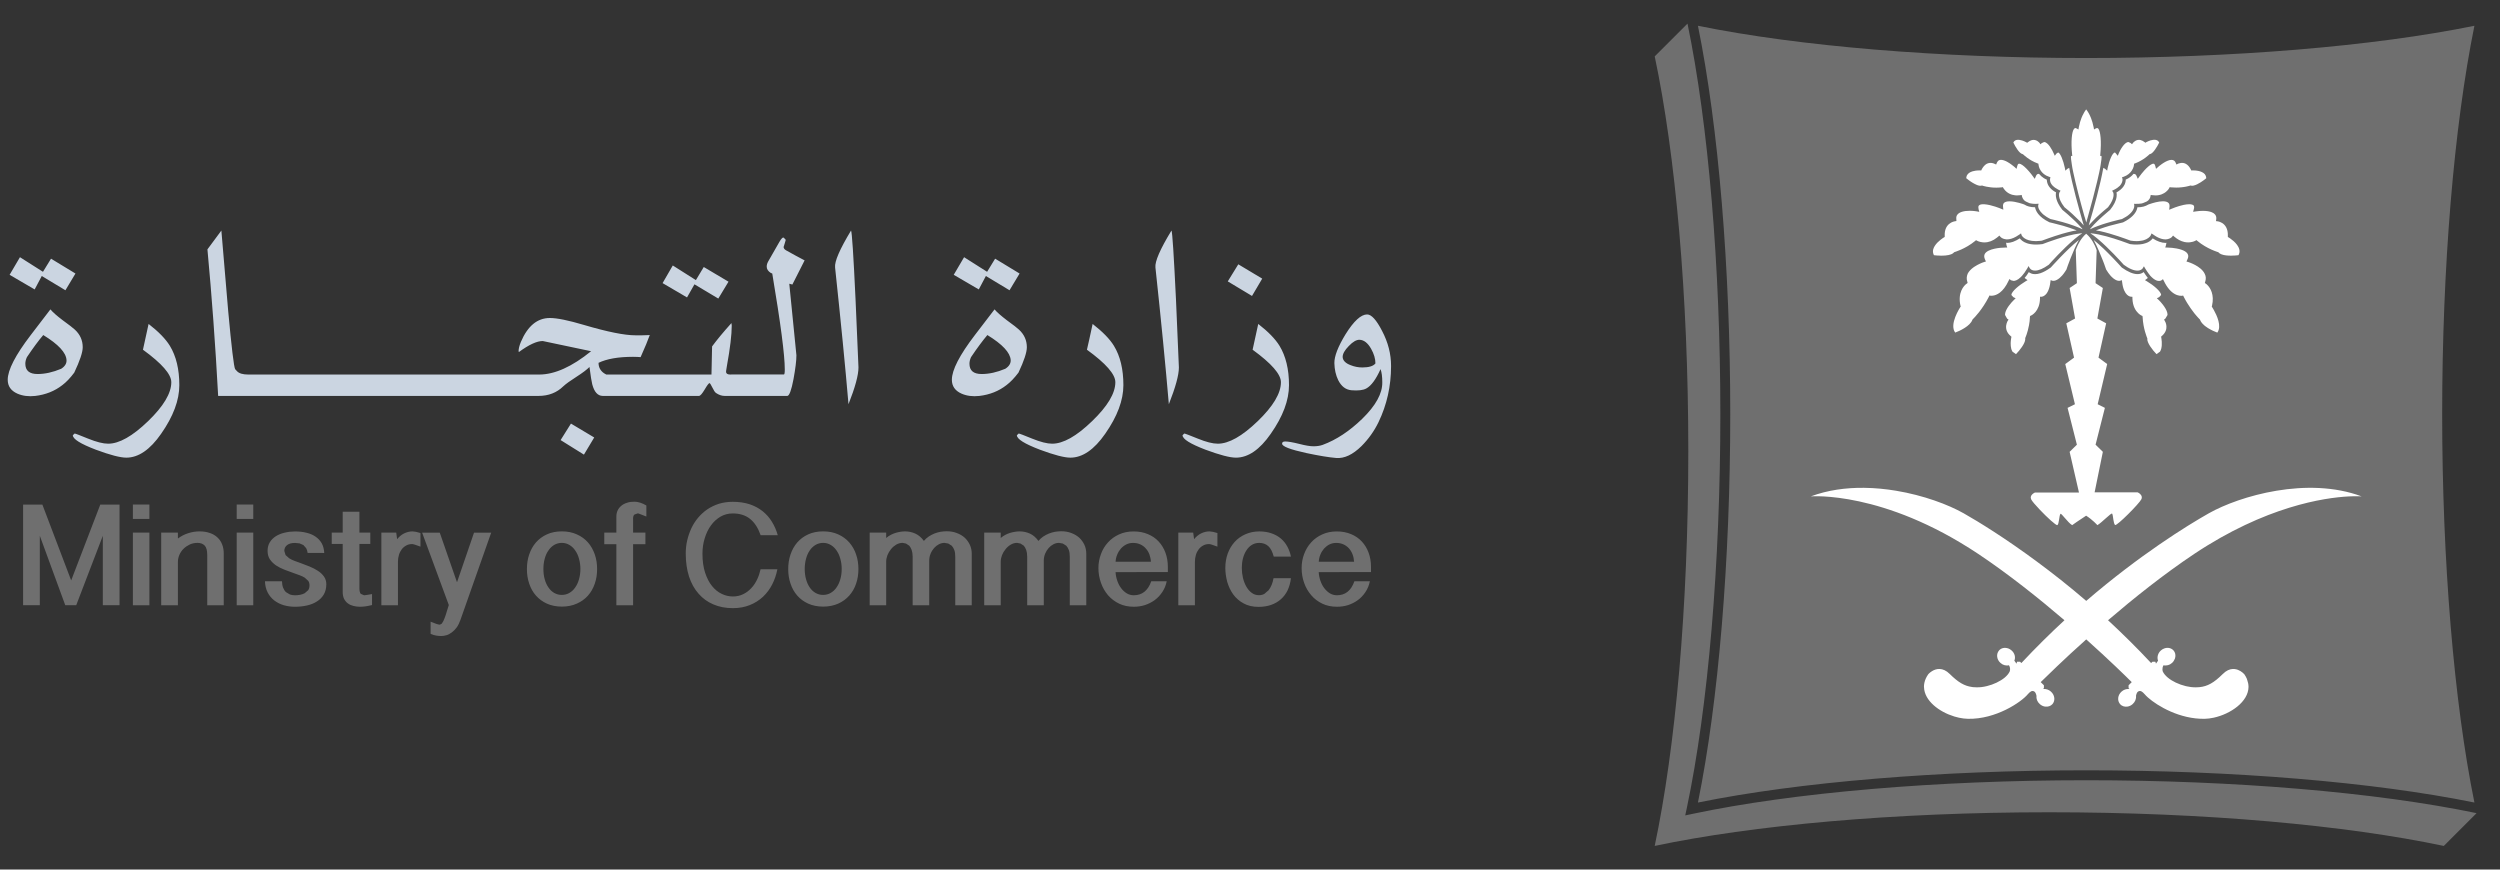 <svg width="115" height="40" viewBox="0 0 115 40" fill="none" xmlns="http://www.w3.org/2000/svg">
<rect x="0" y="0" width="115" height="40" fill="#333333" stroke="none"/>
<g clip-path="url(#clip0_11_3813)">
<path d="M77.625 1.086L76.117 2.594C77.066 7.086 77.662 13.558 77.662 20.755C77.662 27.946 77.066 34.417 76.117 38.909L76.113 38.913C80.602 37.965 87.073 37.364 94.264 37.364C101.458 37.364 107.926 37.965 112.415 38.913L113.922 37.405C109.302 36.443 102.771 35.891 95.965 35.891C89.089 35.891 82.49 36.457 77.862 37.437H77.862L77.52 37.509L77.521 37.508L77.594 37.167C78.573 32.533 79.136 25.93 79.136 19.051C79.136 12.244 78.584 5.709 77.625 1.086ZM78.105 1.185C79.05 5.829 79.592 12.309 79.592 19.05C79.592 25.798 79.05 32.277 78.105 36.917C82.745 35.972 89.227 35.434 95.962 35.434C102.706 35.434 109.186 35.972 113.823 36.917C112.882 32.284 112.34 25.802 112.34 19.05C112.34 12.305 112.882 5.822 113.823 1.185C109.186 2.131 102.706 2.669 95.962 2.669C89.227 2.669 82.745 2.131 78.105 1.185Z" fill="#6F6F6F"/>
<path d="M39.148 10.604C38.628 11.466 38.382 12.031 38.414 12.304C38.676 14.764 38.883 16.858 39.031 18.594C39.339 17.814 39.49 17.252 39.49 16.904L39.355 13.774C39.259 11.728 39.19 10.669 39.148 10.604ZM53.888 10.604C53.364 11.466 53.119 12.031 53.15 12.304C53.415 14.764 53.619 16.858 53.767 18.594C54.075 17.814 54.229 17.252 54.229 16.904L54.095 13.774C53.995 11.728 53.929 10.669 53.888 10.604ZM10.183 10.605C9.894 10.998 9.68 11.284 9.542 11.471C9.742 13.607 9.907 15.852 10.035 18.212H11.926H20.921H22.589H24.773C25.231 18.212 25.611 18.064 25.911 17.771C26.032 17.657 26.236 17.512 26.518 17.332C26.801 17.15 27.002 16.998 27.116 16.881C27.171 17.298 27.212 17.563 27.243 17.677C27.336 18.033 27.499 18.212 27.727 18.212H30.386H32.152C32.211 18.212 32.297 18.115 32.414 17.919C32.532 17.719 32.604 17.622 32.641 17.622C32.663 17.632 32.708 17.702 32.77 17.829C32.832 17.96 32.887 18.043 32.936 18.077C33.07 18.167 33.201 18.212 33.332 18.212H33.633V18.213H36.214C36.307 18.213 36.404 17.954 36.501 17.44C36.59 16.957 36.635 16.591 36.635 16.343L36.307 13.051L36.449 13.089L37.012 11.978C36.736 11.833 36.452 11.681 36.159 11.515C36.084 11.471 36.046 11.42 36.046 11.361L36.097 11.198L36.145 11.033L36.059 10.939C36.015 10.898 35.942 10.967 35.845 11.139L35.335 12.03C35.289 12.113 35.269 12.188 35.269 12.268C35.269 12.378 35.331 12.475 35.455 12.554L35.524 12.582C35.907 14.862 36.1 16.333 36.1 16.991C36.1 17.15 36.087 17.226 36.059 17.226H33.633V17.229H33.594C33.473 17.229 33.408 17.191 33.398 17.115C33.394 17.104 33.408 17.008 33.439 16.825C33.587 16.011 33.66 15.393 33.66 14.976L33.646 14.862C33.27 15.28 32.973 15.639 32.756 15.935L32.728 17.229H30.161V17.229H27.888L27.782 17.167C27.616 17.05 27.533 16.891 27.533 16.69C27.909 16.508 28.437 16.414 29.12 16.414C29.268 16.414 29.382 16.422 29.468 16.428C29.668 15.978 29.81 15.641 29.889 15.413C29.845 15.415 29.738 15.418 29.548 15.424H29.22C28.73 15.424 27.943 15.266 26.864 14.948C26.146 14.735 25.625 14.628 25.294 14.628C24.718 14.628 24.273 14.994 23.962 15.725C23.89 15.9 23.855 16.042 23.855 16.156L23.869 16.194C24.329 15.856 24.694 15.687 24.966 15.687L25.501 15.8C26.249 15.955 26.812 16.073 27.191 16.156C26.311 16.869 25.515 17.229 24.801 17.229H22.589H20.921H11.926H11.422C11.17 17.229 10.995 17.177 10.901 17.073L10.815 16.98C10.757 16.86 10.649 15.969 10.497 14.31L10.183 10.605ZM29.889 15.413C29.917 15.411 29.924 15.411 29.889 15.411C29.889 15.411 29.889 15.412 29.889 15.413ZM0.918 11.831L0.442 12.641L1.594 13.314L1.922 12.696L3.009 13.352L3.471 12.582L2.347 11.899L1.977 12.503L0.918 11.831ZM44.348 11.831L43.872 12.641L45.024 13.314L45.351 12.696L46.438 13.352L46.901 12.582L45.776 11.899L45.407 12.503L44.348 11.831ZM56.962 12.158L56.478 12.944L57.592 13.614L58.062 12.817L56.962 12.158ZM30.948 12.212L30.479 13.023L31.603 13.682L31.945 13.079L33.042 13.734L33.511 12.958L32.373 12.282L32.011 12.885L30.948 12.212ZM2.319 14.231L1.415 15.412C0.708 16.336 0.355 17.023 0.355 17.468C0.355 17.765 0.505 17.975 0.797 18.106C1.038 18.213 1.315 18.247 1.622 18.213C2.104 18.155 2.518 17.988 2.867 17.716C3.046 17.581 3.229 17.392 3.416 17.14C3.674 16.595 3.805 16.205 3.805 15.974C3.805 15.656 3.685 15.387 3.443 15.163C3.367 15.091 3.181 14.946 2.881 14.728C2.612 14.525 2.425 14.359 2.319 14.231ZM45.749 14.231L44.845 15.412C44.138 16.336 43.786 17.023 43.786 17.468C43.786 17.765 43.935 17.975 44.228 18.106C44.469 18.213 44.744 18.247 45.052 18.213C45.535 18.155 45.949 17.988 46.297 17.716C46.477 17.581 46.659 17.392 46.85 17.14C47.108 16.595 47.235 16.205 47.235 15.974C47.235 15.656 47.115 15.387 46.873 15.163C46.797 15.091 46.612 14.946 46.311 14.728C46.046 14.525 45.855 14.359 45.749 14.231ZM62.888 14.464C62.606 14.464 62.275 14.768 61.898 15.371C61.549 15.941 61.377 16.386 61.381 16.703C61.388 17 61.447 17.259 61.557 17.486C61.702 17.773 61.902 17.928 62.168 17.952C62.474 17.976 62.702 17.952 62.851 17.869C63.078 17.745 63.296 17.448 63.505 16.979C63.561 17.134 63.585 17.335 63.585 17.583C63.596 18.094 63.285 18.66 62.657 19.27C62.075 19.832 61.47 20.233 60.846 20.463C60.722 20.509 60.577 20.529 60.419 20.529C60.27 20.529 60.053 20.495 59.763 20.419C59.47 20.346 59.255 20.308 59.118 20.308C59.025 20.308 58.976 20.343 58.976 20.408C58.976 20.536 59.349 20.678 60.09 20.84C60.674 20.964 61.133 21.039 61.463 21.067C61.84 21.098 62.226 20.916 62.63 20.519C62.95 20.198 63.213 19.832 63.413 19.418C63.796 18.621 63.989 17.762 63.989 16.838C63.989 16.282 63.851 15.744 63.576 15.223C63.316 14.716 63.085 14.464 62.888 14.464ZM6.835 14.901C6.711 15.477 6.625 15.874 6.576 16.087C7.445 16.719 7.88 17.216 7.88 17.581C7.88 18.088 7.524 18.686 6.81 19.375C6.093 20.066 5.482 20.41 4.975 20.41C4.74 20.41 4.434 20.331 4.05 20.176C3.671 20.021 3.464 19.942 3.433 19.942L3.35 20.021C3.35 20.197 3.705 20.417 4.409 20.686C5.068 20.931 5.534 21.052 5.81 21.052C6.369 21.052 6.903 20.686 7.411 19.955C7.969 19.158 8.249 18.413 8.249 17.716C8.249 16.988 8.104 16.385 7.814 15.908C7.621 15.594 7.297 15.259 6.835 14.901ZM50.261 14.901C50.137 15.477 50.051 15.874 49.999 16.087C50.871 16.719 51.306 17.216 51.306 17.581C51.306 18.088 50.951 18.686 50.234 19.375C49.519 20.066 48.908 20.41 48.398 20.41C48.167 20.41 47.86 20.331 47.477 20.176C47.098 20.021 46.891 19.942 46.86 19.942L46.776 20.021C46.776 20.197 47.133 20.417 47.836 20.686C48.495 20.931 48.96 21.052 49.236 21.052C49.795 21.052 50.33 20.686 50.838 19.955C51.396 19.158 51.676 18.413 51.676 17.716C51.676 16.988 51.532 16.385 51.241 15.908C51.049 15.594 50.72 15.259 50.261 14.901ZM57.879 14.901C57.754 15.477 57.668 15.874 57.62 16.087C58.489 16.719 58.923 17.216 58.923 17.581C58.923 18.088 58.569 18.686 57.854 19.375C57.137 20.066 56.526 20.41 56.019 20.41C55.784 20.41 55.477 20.331 55.098 20.176C54.715 20.021 54.507 19.942 54.477 19.942L54.397 20.021C54.397 20.197 54.75 20.417 55.453 20.686C56.113 20.931 56.577 21.052 56.853 21.052C57.413 21.052 57.947 20.686 58.455 19.955C59.014 19.158 59.294 18.413 59.294 17.716C59.294 16.988 59.148 16.385 58.858 15.908C58.665 15.594 58.34 15.259 57.879 14.901ZM1.99 15.412C2.687 15.839 3.041 16.222 3.06 16.564C3.069 16.719 2.987 16.854 2.814 16.964C2.428 17.126 2.066 17.205 1.728 17.205C1.352 17.205 1.165 17.047 1.165 16.729C1.165 16.636 1.189 16.536 1.238 16.429C1.521 16.008 1.769 15.67 1.99 15.412ZM45.419 15.412C46.116 15.839 46.471 16.222 46.492 16.564C46.499 16.719 46.416 16.854 46.243 16.964C45.857 17.126 45.498 17.205 45.156 17.205C44.781 17.205 44.595 17.047 44.595 16.729C44.595 16.636 44.619 16.536 44.667 16.429C44.949 16.008 45.202 15.67 45.419 15.412ZM62.545 15.63C62.742 15.64 62.918 15.775 63.069 16.041C63.205 16.283 63.27 16.506 63.27 16.717C63.173 16.841 62.97 16.903 62.666 16.903C62.483 16.903 62.304 16.869 62.124 16.796C61.894 16.71 61.773 16.585 61.762 16.427C61.758 16.285 61.851 16.113 62.045 15.916C62.235 15.716 62.403 15.623 62.545 15.63ZM26.264 19.485L25.788 20.244L26.861 20.913L27.334 20.124L26.264 19.485Z" fill="#CBD5E1"/>
<path d="M29.185 23.078C29.057 23.078 28.94 23.091 28.836 23.13C28.733 23.161 28.646 23.209 28.574 23.271C28.501 23.333 28.447 23.402 28.408 23.488C28.37 23.571 28.353 23.661 28.353 23.758V24.499H27.797V25.034H28.353V27.842H29.122V25.034H29.689V24.499H29.122V23.85C29.122 23.764 29.142 23.702 29.188 23.667L29.346 23.613L29.461 23.654C29.532 23.681 29.623 23.719 29.733 23.761V23.254C29.64 23.195 29.547 23.154 29.446 23.122C29.349 23.091 29.26 23.078 29.185 23.078ZM33.707 23.083C33.48 23.083 33.268 23.115 33.072 23.173C32.875 23.236 32.699 23.322 32.538 23.429C32.379 23.539 32.237 23.667 32.113 23.815C31.989 23.963 31.885 24.125 31.802 24.302C31.72 24.481 31.655 24.667 31.61 24.864C31.565 25.06 31.544 25.261 31.544 25.46C31.544 25.854 31.596 26.209 31.695 26.52C31.796 26.831 31.944 27.096 32.134 27.309C32.32 27.524 32.547 27.689 32.816 27.803C33.083 27.917 33.38 27.975 33.71 27.975C33.997 27.975 34.259 27.927 34.49 27.834C34.722 27.741 34.925 27.613 35.097 27.452C35.27 27.289 35.411 27.099 35.522 26.882C35.632 26.668 35.711 26.434 35.759 26.185H34.987C34.952 26.344 34.901 26.499 34.831 26.648C34.759 26.799 34.673 26.934 34.562 27.051C34.455 27.168 34.331 27.262 34.19 27.331C34.045 27.403 33.886 27.438 33.71 27.438C33.538 27.438 33.368 27.399 33.204 27.32C33.034 27.241 32.885 27.12 32.754 26.958C32.62 26.796 32.516 26.588 32.434 26.34C32.354 26.095 32.313 25.802 32.313 25.467C32.313 25.219 32.348 24.981 32.417 24.76C32.486 24.536 32.579 24.339 32.703 24.17C32.824 24.001 32.972 23.867 33.141 23.767C33.314 23.667 33.501 23.618 33.707 23.618C34.028 23.618 34.29 23.701 34.496 23.864C34.707 24.029 34.869 24.281 34.99 24.619H35.777C35.715 24.395 35.625 24.192 35.511 24.005C35.397 23.819 35.256 23.656 35.084 23.518C34.914 23.381 34.715 23.274 34.487 23.197C34.256 23.122 33.997 23.083 33.707 23.083ZM6.112 23.209V23.871H6.872V23.209H6.112ZM10.888 23.209V23.871H11.65V23.209H10.888ZM1.062 23.211V27.84H1.832V24.646L3.002 27.84H3.506L4.73 24.646V27.84H5.499V23.211H4.613L3.274 26.7L1.949 23.211H1.062ZM15.764 23.54V24.499H15.26V25.02H15.764V27.228C15.764 27.356 15.785 27.459 15.826 27.545C15.871 27.631 15.93 27.704 16.002 27.756C16.074 27.811 16.161 27.849 16.257 27.873C16.354 27.897 16.454 27.911 16.561 27.911C16.64 27.911 16.73 27.904 16.826 27.891C16.923 27.873 17.02 27.856 17.113 27.832V27.328C17.003 27.349 16.92 27.362 16.864 27.369L16.747 27.383L16.592 27.315C16.555 27.27 16.533 27.186 16.533 27.062V25.02H17.034V24.499H16.533V23.54H15.764ZM43.541 24.438C43.451 24.438 43.359 24.448 43.266 24.462C43.172 24.478 43.079 24.506 42.986 24.541C42.896 24.579 42.81 24.623 42.723 24.679C42.64 24.734 42.565 24.803 42.499 24.882C42.382 24.72 42.247 24.609 42.103 24.544C41.954 24.478 41.799 24.444 41.637 24.444C41.495 24.444 41.35 24.468 41.195 24.513C41.04 24.561 40.895 24.637 40.764 24.747V24.499H40.005V27.842H40.764V25.834C40.764 25.741 40.784 25.645 40.822 25.541C40.861 25.441 40.915 25.348 40.984 25.265C41.05 25.179 41.134 25.109 41.223 25.054C41.316 25 41.416 24.972 41.519 24.972L41.675 25.003L41.827 25.103C41.872 25.155 41.905 25.217 41.937 25.3C41.964 25.379 41.982 25.482 41.982 25.606V27.842H42.744V25.797C42.744 25.679 42.765 25.572 42.806 25.473C42.847 25.372 42.904 25.283 42.968 25.21C43.034 25.135 43.11 25.076 43.193 25.034C43.276 24.993 43.362 24.972 43.445 24.972L43.621 25.003L43.78 25.103C43.828 25.155 43.866 25.217 43.897 25.3C43.928 25.379 43.942 25.482 43.942 25.606V27.842H44.7V25.473C44.7 25.324 44.672 25.189 44.613 25.062C44.555 24.938 44.476 24.827 44.377 24.734C44.272 24.64 44.148 24.569 44.007 24.517C43.866 24.462 43.71 24.438 43.541 24.438ZM48.81 24.438C48.72 24.438 48.627 24.448 48.534 24.462C48.441 24.478 48.348 24.506 48.255 24.541C48.165 24.579 48.076 24.623 47.992 24.679C47.91 24.734 47.834 24.803 47.768 24.882C47.651 24.72 47.516 24.609 47.372 24.544C47.223 24.478 47.068 24.444 46.906 24.444C46.764 24.444 46.62 24.468 46.464 24.513C46.309 24.561 46.164 24.637 46.033 24.747V24.499H45.274V27.842H46.033V25.834C46.033 25.741 46.053 25.645 46.091 25.541C46.13 25.441 46.184 25.348 46.254 25.265C46.319 25.179 46.402 25.109 46.492 25.054C46.585 25 46.682 24.972 46.788 24.972L46.944 25.003L47.096 25.103C47.138 25.155 47.174 25.217 47.206 25.3C47.233 25.379 47.251 25.482 47.251 25.606V27.842H48.014V25.797C48.014 25.679 48.034 25.572 48.075 25.473C48.116 25.372 48.172 25.283 48.237 25.21C48.303 25.135 48.379 25.076 48.461 25.034C48.544 24.993 48.627 24.972 48.713 24.972L48.89 25.003L49.048 25.103C49.096 25.155 49.134 25.217 49.166 25.3C49.196 25.379 49.21 25.482 49.21 25.606V27.842H49.969V25.473C49.969 25.324 49.941 25.189 49.883 25.062C49.824 24.938 49.745 24.827 49.645 24.734C49.541 24.64 49.417 24.569 49.276 24.517C49.135 24.462 48.979 24.438 48.81 24.438ZM25.846 24.443C25.587 24.443 25.355 24.489 25.155 24.582C24.959 24.672 24.79 24.796 24.655 24.951C24.517 25.109 24.414 25.296 24.344 25.503C24.272 25.713 24.238 25.938 24.238 26.176C24.238 26.414 24.272 26.641 24.344 26.849C24.414 27.059 24.517 27.242 24.655 27.398C24.79 27.553 24.959 27.676 25.155 27.766C25.355 27.856 25.587 27.904 25.846 27.904C26.104 27.904 26.335 27.856 26.535 27.766C26.74 27.676 26.908 27.553 27.046 27.398C27.184 27.242 27.288 27.059 27.36 26.849C27.433 26.641 27.467 26.414 27.467 26.176C27.467 25.938 27.433 25.713 27.36 25.503C27.288 25.296 27.184 25.109 27.046 24.951C26.908 24.796 26.74 24.672 26.535 24.582C26.335 24.489 26.104 24.443 25.846 24.443ZM37.865 24.443C37.608 24.443 37.376 24.489 37.175 24.582C36.979 24.672 36.81 24.796 36.675 24.951C36.538 25.109 36.434 25.296 36.365 25.503C36.292 25.713 36.258 25.938 36.258 26.176C36.258 26.414 36.292 26.641 36.365 26.849C36.434 27.059 36.538 27.242 36.675 27.398C36.81 27.553 36.979 27.676 37.175 27.766C37.376 27.856 37.608 27.904 37.865 27.904C38.125 27.904 38.355 27.856 38.559 27.766C38.76 27.676 38.928 27.553 39.065 27.398C39.204 27.242 39.311 27.059 39.38 26.849C39.453 26.641 39.487 26.414 39.487 26.176C39.487 25.938 39.453 25.713 39.38 25.503C39.311 25.296 39.204 25.109 39.065 24.951C38.928 24.796 38.76 24.672 38.559 24.582C38.355 24.489 38.125 24.443 37.865 24.443ZM9.178 24.444C9.002 24.444 8.829 24.471 8.66 24.527C8.488 24.579 8.333 24.661 8.184 24.771V24.499H7.415V27.842H8.184V25.844C8.184 25.734 8.209 25.624 8.253 25.52C8.302 25.413 8.363 25.32 8.446 25.241C8.529 25.159 8.626 25.096 8.733 25.044C8.843 24.996 8.96 24.972 9.085 24.972C9.226 24.972 9.336 25.014 9.416 25.096C9.494 25.179 9.533 25.324 9.533 25.524V27.842H10.292V25.465C10.292 25.306 10.268 25.165 10.217 25.041C10.168 24.913 10.096 24.807 9.999 24.72C9.903 24.631 9.789 24.561 9.65 24.517C9.509 24.468 9.353 24.444 9.178 24.444ZM18.975 24.444C18.844 24.444 18.716 24.476 18.589 24.537C18.465 24.599 18.358 24.689 18.268 24.803L18.226 24.5H17.543V27.842H18.306V25.841C18.306 25.735 18.319 25.631 18.35 25.531C18.378 25.431 18.423 25.345 18.478 25.272C18.533 25.197 18.602 25.138 18.686 25.093C18.768 25.048 18.858 25.027 18.962 25.027C19.003 25.027 19.131 25.065 19.341 25.145V24.52L19.141 24.465L18.975 24.444ZM55.636 24.444C55.504 24.444 55.376 24.476 55.249 24.537C55.125 24.599 55.018 24.689 54.928 24.803L54.887 24.5H54.203V27.842H54.966V25.841C54.966 25.735 54.98 25.631 55.01 25.531C55.038 25.431 55.083 25.345 55.138 25.272C55.193 25.197 55.263 25.138 55.345 25.093C55.428 25.048 55.518 25.027 55.621 25.027C55.663 25.027 55.79 25.065 56.001 25.145V24.52L55.801 24.465L55.636 24.444ZM57.931 24.445C57.693 24.445 57.48 24.49 57.286 24.577C57.093 24.663 56.927 24.78 56.792 24.932C56.654 25.084 56.551 25.26 56.475 25.464C56.403 25.667 56.365 25.888 56.365 26.122C56.365 26.336 56.396 26.547 56.451 26.761C56.514 26.974 56.603 27.168 56.727 27.341C56.851 27.51 57.01 27.651 57.204 27.755C57.393 27.862 57.624 27.916 57.89 27.916C58.103 27.916 58.297 27.886 58.469 27.826C58.641 27.765 58.794 27.679 58.921 27.564C59.049 27.451 59.153 27.313 59.232 27.151C59.307 26.988 59.359 26.805 59.383 26.598H58.583C58.563 26.706 58.535 26.806 58.497 26.902C58.459 26.996 58.411 27.078 58.356 27.151L58.158 27.32C58.083 27.361 58.001 27.379 57.907 27.379C57.786 27.379 57.676 27.343 57.579 27.271C57.483 27.199 57.4 27.106 57.334 26.988C57.266 26.871 57.213 26.736 57.176 26.584C57.141 26.433 57.123 26.278 57.123 26.119C57.123 25.967 57.141 25.822 57.176 25.684C57.213 25.546 57.266 25.422 57.334 25.319C57.4 25.215 57.482 25.129 57.582 25.067C57.683 25.005 57.797 24.973 57.921 24.973C58.09 24.973 58.227 25.021 58.337 25.118C58.445 25.211 58.531 25.374 58.593 25.605H59.383C59.352 25.44 59.294 25.285 59.218 25.143C59.142 25.001 59.042 24.877 58.925 24.777C58.804 24.673 58.663 24.594 58.497 24.536C58.332 24.477 58.142 24.445 57.931 24.445ZM52.148 24.446C51.899 24.446 51.675 24.491 51.475 24.584C51.275 24.674 51.103 24.798 50.965 24.954C50.827 25.105 50.716 25.285 50.644 25.488C50.568 25.692 50.527 25.905 50.527 26.13C50.527 26.368 50.568 26.596 50.644 26.809C50.719 27.027 50.831 27.216 50.968 27.379C51.11 27.544 51.282 27.672 51.482 27.769C51.682 27.865 51.907 27.91 52.155 27.91C52.331 27.91 52.504 27.886 52.666 27.834C52.831 27.779 52.983 27.703 53.117 27.604C53.255 27.503 53.369 27.379 53.466 27.234C53.563 27.089 53.632 26.923 53.669 26.737H52.959C52.807 27.169 52.538 27.382 52.155 27.382C52.041 27.382 51.934 27.355 51.834 27.296C51.737 27.237 51.647 27.158 51.575 27.058C51.499 26.961 51.441 26.847 51.395 26.716C51.351 26.589 51.323 26.458 51.316 26.317L53.721 26.316V26.074C53.721 25.84 53.683 25.623 53.611 25.426C53.538 25.226 53.434 25.057 53.297 24.908C53.162 24.763 52.996 24.649 52.803 24.57C52.609 24.488 52.39 24.446 52.148 24.446ZM61.493 24.446C61.245 24.446 61.02 24.491 60.821 24.584C60.62 24.674 60.448 24.798 60.31 24.954C60.172 25.105 60.065 25.285 59.989 25.488C59.913 25.692 59.875 25.905 59.875 26.13C59.875 26.368 59.913 26.596 59.989 26.809C60.065 27.027 60.175 27.216 60.317 27.379C60.454 27.544 60.627 27.672 60.827 27.769C61.028 27.865 61.252 27.91 61.5 27.91C61.676 27.91 61.849 27.886 62.014 27.834C62.176 27.779 62.328 27.703 62.463 27.604C62.6 27.503 62.714 27.379 62.811 27.234C62.908 27.089 62.977 26.923 63.014 26.737H62.303C62.152 27.169 61.886 27.382 61.5 27.382C61.386 27.382 61.28 27.355 61.179 27.296C61.082 27.237 60.996 27.158 60.919 27.058C60.844 26.961 60.785 26.847 60.74 26.716C60.696 26.589 60.668 26.458 60.661 26.317L63.066 26.316V26.074C63.066 25.84 63.028 25.623 62.956 25.426C62.883 25.226 62.78 25.057 62.642 24.908C62.507 24.763 62.342 24.649 62.149 24.57C61.955 24.488 61.735 24.446 61.493 24.446ZM13.575 24.447C13.409 24.447 13.251 24.465 13.099 24.502C12.943 24.537 12.808 24.592 12.691 24.665C12.574 24.74 12.481 24.83 12.412 24.944C12.343 25.054 12.309 25.186 12.309 25.337C12.309 25.492 12.343 25.62 12.415 25.73C12.488 25.837 12.582 25.927 12.695 26.007C12.809 26.082 12.937 26.148 13.078 26.203C13.223 26.259 13.364 26.31 13.509 26.362C13.606 26.393 13.696 26.428 13.786 26.462C13.871 26.493 13.952 26.531 14.017 26.572L14.179 26.72C14.22 26.779 14.237 26.848 14.237 26.927C14.237 27.017 14.216 27.093 14.175 27.151L14.013 27.29C13.948 27.324 13.878 27.348 13.799 27.362C13.72 27.376 13.648 27.383 13.575 27.383C13.489 27.383 13.412 27.373 13.34 27.348L13.154 27.238C13.099 27.186 13.057 27.117 13.023 27.034C12.991 26.954 12.975 26.855 12.971 26.737L12.188 26.738C12.195 26.931 12.236 27.104 12.312 27.252C12.387 27.397 12.488 27.521 12.613 27.618C12.74 27.714 12.885 27.79 13.047 27.838C13.213 27.886 13.388 27.911 13.575 27.911C13.765 27.911 13.948 27.89 14.12 27.852C14.292 27.814 14.444 27.753 14.575 27.669C14.71 27.587 14.813 27.48 14.893 27.349C14.969 27.217 15.011 27.059 15.011 26.873C15.011 26.738 14.972 26.617 14.903 26.521C14.831 26.42 14.741 26.334 14.624 26.259C14.509 26.183 14.382 26.117 14.237 26.058C14.095 26.003 13.955 25.947 13.813 25.896C13.716 25.865 13.627 25.83 13.537 25.796C13.447 25.762 13.368 25.723 13.299 25.678L13.137 25.534L13.078 25.343C13.078 25.233 13.119 25.144 13.205 25.075C13.291 25.006 13.412 24.975 13.575 24.975L13.781 24.996L13.955 25.072L14.082 25.213C14.116 25.272 14.138 25.344 14.151 25.434H14.773L14.858 25.437H14.914C14.907 25.265 14.868 25.116 14.8 24.993C14.727 24.868 14.634 24.765 14.513 24.685C14.396 24.602 14.255 24.544 14.095 24.506C13.933 24.464 13.761 24.447 13.575 24.447ZM6.112 24.499V27.843H6.872V24.499H6.112ZM10.888 24.499V27.843H11.65V24.499H10.888ZM21.805 24.502L21.022 26.785L20.229 24.502H19.418L20.645 27.831L20.505 28.283L20.456 28.421L20.394 28.57L20.318 28.691L20.232 28.735L20.159 28.724L20.049 28.691L19.925 28.642L19.808 28.597V29.159C19.911 29.2 20.001 29.228 20.076 29.239C20.157 29.252 20.228 29.256 20.298 29.256C20.376 29.256 20.46 29.245 20.543 29.218C20.625 29.194 20.704 29.149 20.784 29.09C20.863 29.031 20.939 28.956 21.005 28.866C21.073 28.773 21.129 28.659 21.177 28.524L22.595 24.502L21.805 24.502ZM25.842 24.972C25.973 24.972 26.091 25.006 26.194 25.068C26.301 25.131 26.39 25.216 26.463 25.327C26.538 25.433 26.598 25.561 26.636 25.71C26.677 25.854 26.698 26.009 26.698 26.172C26.698 26.341 26.677 26.496 26.636 26.638C26.598 26.782 26.538 26.91 26.463 27.017C26.39 27.128 26.301 27.211 26.194 27.273C26.091 27.334 25.973 27.366 25.842 27.366C25.714 27.366 25.597 27.334 25.49 27.273C25.386 27.211 25.297 27.128 25.225 27.017C25.149 26.91 25.093 26.782 25.055 26.638C25.014 26.496 24.997 26.341 24.997 26.172C24.997 26.009 25.014 25.854 25.055 25.71C25.093 25.561 25.149 25.433 25.225 25.327C25.297 25.216 25.386 25.131 25.49 25.068C25.597 25.006 25.714 24.972 25.842 24.972ZM37.862 24.972C37.994 24.972 38.111 25.006 38.214 25.068C38.321 25.131 38.411 25.216 38.484 25.327C38.559 25.433 38.618 25.561 38.656 25.71C38.698 25.854 38.718 26.009 38.718 26.172C38.718 26.341 38.698 26.496 38.656 26.638C38.618 26.782 38.559 26.91 38.484 27.017C38.411 27.128 38.321 27.211 38.214 27.273C38.111 27.334 37.994 27.366 37.862 27.366C37.734 27.366 37.617 27.334 37.511 27.273C37.406 27.211 37.317 27.128 37.244 27.017C37.172 26.91 37.114 26.782 37.076 26.638C37.037 26.496 37.017 26.341 37.017 26.172C37.017 26.009 37.037 25.854 37.076 25.71C37.114 25.561 37.172 25.433 37.244 25.327C37.317 25.216 37.406 25.131 37.511 25.068C37.617 25.006 37.734 24.972 37.862 24.972ZM52.118 24.974C52.238 24.974 52.348 24.995 52.449 25.039C52.545 25.084 52.632 25.142 52.7 25.223C52.773 25.298 52.828 25.388 52.87 25.495C52.908 25.599 52.935 25.716 52.942 25.84H51.317C51.324 25.722 51.348 25.613 51.393 25.509C51.434 25.406 51.493 25.312 51.562 25.233C51.635 25.154 51.717 25.091 51.811 25.043C51.904 24.998 52.007 24.974 52.118 24.974ZM61.463 24.974C61.584 24.974 61.695 24.995 61.794 25.039C61.891 25.084 61.977 25.142 62.049 25.223C62.118 25.298 62.174 25.388 62.215 25.495C62.256 25.599 62.281 25.716 62.288 25.84H60.663C60.67 25.722 60.694 25.613 60.738 25.509C60.779 25.406 60.839 25.312 60.908 25.233C60.981 25.154 61.063 25.091 61.156 25.043C61.25 24.998 61.352 24.974 61.463 24.974Z" fill="#6F6F6F"/>
<path d="M95.963 5.031C95.917 5.093 95.854 5.188 95.792 5.322C95.776 5.355 95.761 5.391 95.746 5.43C95.701 5.545 95.658 5.684 95.626 5.849L95.609 5.956L95.519 5.907L95.467 5.887L95.411 5.918C95.298 6.053 95.26 6.52 95.315 7.081L95.326 7.172H95.27C95.253 7.234 95.274 7.386 95.309 7.601L95.329 7.726L95.371 7.933C95.4 8.066 95.432 8.211 95.469 8.366C95.506 8.521 95.546 8.686 95.59 8.857V8.859C95.633 9.03 95.68 9.207 95.729 9.389C95.778 9.571 95.829 9.756 95.881 9.942L95.898 9.99L95.961 10.209L95.963 10.237L95.975 10.209L96.037 9.99L96.05 9.942C96.208 9.384 96.354 8.831 96.465 8.366C96.502 8.211 96.535 8.066 96.564 7.933L96.605 7.726L96.627 7.601C96.664 7.386 96.681 7.234 96.668 7.172H96.609L96.616 7.081C96.668 6.52 96.629 6.053 96.523 5.918L96.469 5.887L96.408 5.907L96.326 5.956L96.306 5.849C96.273 5.684 96.231 5.546 96.186 5.43C96.111 5.237 96.026 5.109 95.963 5.031ZM99.099 6.429C99.08 6.429 99.06 6.431 99.041 6.433C98.88 6.453 98.723 6.543 98.723 6.543L98.689 6.567L98.669 6.552L98.654 6.539C98.587 6.487 98.521 6.454 98.455 6.44C98.445 6.438 98.435 6.436 98.424 6.435C98.419 6.434 98.413 6.434 98.408 6.434C98.403 6.434 98.397 6.433 98.392 6.433C98.371 6.433 98.351 6.435 98.332 6.439C98.256 6.454 98.198 6.495 98.162 6.527C98.153 6.535 98.145 6.543 98.139 6.549C98.126 6.562 98.12 6.571 98.12 6.571L98.112 6.582L98.072 6.635L98.012 6.581L97.91 6.533L97.907 6.534C97.724 6.534 97.519 6.914 97.464 7.052L97.419 7.167L97.34 7.07L97.331 7.06L97.291 7.014L97.289 7.015C97.172 7.015 97.026 7.385 96.954 7.72L96.929 7.852L96.88 7.808L96.836 7.766L96.795 7.744L96.753 7.72C96.622 8.468 96.302 9.633 96.108 10.273L96.084 10.366L96.24 10.2L96.412 10.023C96.67 9.777 96.922 9.57 96.971 9.532C97.323 9.078 97.206 8.853 97.206 8.85L97.161 8.78L97.157 8.773L97.171 8.766L97.237 8.735C97.364 8.673 97.447 8.61 97.513 8.545C97.603 8.446 97.627 8.355 97.634 8.295C97.635 8.29 97.636 8.283 97.637 8.278L97.636 8.27L97.633 8.229L97.622 8.181L97.614 8.159L97.612 8.154L97.66 8.139L97.684 8.133C97.871 8.067 97.988 7.956 98.057 7.855C98.154 7.714 98.163 7.585 98.163 7.585L98.168 7.53L98.213 7.516C98.599 7.371 98.864 7.111 98.868 7.104L98.885 7.09L98.906 7.087C99.04 7.06 99.227 6.758 99.323 6.557C99.292 6.492 99.243 6.452 99.173 6.437C99.162 6.434 99.151 6.432 99.139 6.431C99.126 6.43 99.113 6.429 99.099 6.429ZM92.834 6.43C92.724 6.43 92.655 6.473 92.614 6.556C92.71 6.76 92.893 7.061 93.031 7.085L93.048 7.093L93.069 7.106C93.073 7.109 93.337 7.373 93.725 7.514L93.727 7.515L93.745 7.522L93.768 7.532L93.77 7.549L93.773 7.584C93.773 7.595 93.787 7.719 93.877 7.854C93.945 7.954 94.063 8.069 94.255 8.131L94.276 8.138L94.322 8.155L94.314 8.179L94.302 8.232V8.28C94.302 8.339 94.322 8.439 94.428 8.547C94.483 8.604 94.562 8.66 94.672 8.718C94.682 8.723 94.691 8.729 94.701 8.734L94.766 8.764L94.784 8.772L94.78 8.782L94.732 8.855C94.732 8.855 94.611 9.08 94.967 9.534C94.991 9.551 95.066 9.611 95.167 9.699C95.217 9.742 95.274 9.793 95.334 9.848C95.393 9.903 95.456 9.963 95.519 10.026L95.663 10.164L95.698 10.199L95.72 10.223L95.85 10.368L95.848 10.362L95.853 10.368L95.825 10.271C95.639 9.634 95.314 8.47 95.184 7.722L95.181 7.724V7.722L95.097 7.767L95.007 7.852L94.983 7.722C94.911 7.38 94.769 7.016 94.669 7.016H94.667L94.645 7.033L94.593 7.068L94.554 7.122L94.52 7.166L94.469 7.054C94.414 6.916 94.21 6.534 94.031 6.534H94.028L93.921 6.583L93.864 6.637L93.817 6.572C93.817 6.572 93.71 6.434 93.544 6.434C93.526 6.434 93.507 6.436 93.487 6.44C93.485 6.44 93.483 6.441 93.481 6.441C93.465 6.445 93.448 6.45 93.432 6.456C93.427 6.458 93.423 6.46 93.418 6.462C93.375 6.479 93.332 6.506 93.289 6.538L93.263 6.559L93.249 6.568L93.21 6.545C93.207 6.545 93.056 6.457 92.901 6.436C92.879 6.433 92.856 6.43 92.834 6.43ZM92.046 7.354C92.035 7.354 92.023 7.354 92.013 7.356C92.002 7.357 91.992 7.359 91.982 7.362C91.972 7.365 91.963 7.369 91.954 7.373C91.946 7.377 91.937 7.382 91.929 7.388C91.925 7.391 91.922 7.394 91.919 7.397C91.915 7.401 91.91 7.404 91.907 7.408C91.892 7.422 91.88 7.44 91.869 7.46C91.863 7.47 91.858 7.481 91.853 7.493L91.823 7.568L91.753 7.537C91.753 7.537 91.733 7.526 91.699 7.515C91.683 7.51 91.663 7.504 91.641 7.5C91.63 7.498 91.618 7.496 91.606 7.495C91.593 7.493 91.58 7.493 91.566 7.493C91.481 7.493 91.404 7.519 91.336 7.57C91.285 7.608 91.239 7.66 91.197 7.726C91.183 7.748 91.169 7.772 91.156 7.797L91.136 7.842L91.087 7.838H91.052C91.03 7.838 90.993 7.839 90.95 7.843C90.928 7.844 90.904 7.847 90.88 7.85C90.876 7.851 90.871 7.852 90.867 7.853C90.827 7.858 90.786 7.867 90.745 7.879C90.738 7.882 90.731 7.883 90.724 7.885C90.697 7.894 90.671 7.904 90.646 7.916C90.609 7.934 90.575 7.956 90.545 7.983C90.536 7.992 90.526 8.001 90.518 8.011C90.484 8.048 90.462 8.092 90.453 8.144L90.453 8.149C90.45 8.165 90.448 8.182 90.448 8.199C90.483 8.228 90.529 8.264 90.581 8.301C90.607 8.32 90.635 8.34 90.664 8.359C90.693 8.378 90.722 8.397 90.753 8.415C90.783 8.433 90.814 8.45 90.845 8.465C90.876 8.481 90.906 8.495 90.935 8.507C90.95 8.513 90.965 8.518 90.98 8.523C90.994 8.528 91.008 8.531 91.022 8.535C91.036 8.538 91.05 8.54 91.063 8.542C91.076 8.544 91.09 8.545 91.102 8.545L91.127 8.542L91.153 8.539L91.163 8.535L91.173 8.531L91.19 8.539C91.195 8.543 91.468 8.632 91.832 8.632C91.916 8.632 92.001 8.625 92.084 8.618L92.129 8.608L92.156 8.652C92.159 8.658 92.187 8.706 92.242 8.765C92.261 8.784 92.282 8.805 92.307 8.826C92.32 8.836 92.333 8.846 92.347 8.856C92.362 8.866 92.377 8.877 92.393 8.886C92.409 8.896 92.426 8.905 92.444 8.914C92.461 8.922 92.48 8.931 92.5 8.938C92.519 8.946 92.54 8.953 92.561 8.959C92.604 8.971 92.651 8.98 92.702 8.985C92.727 8.988 92.754 8.989 92.782 8.989L92.933 8.979L92.998 8.968L93.013 9.044C93.016 9.048 93.022 9.07 93.037 9.102C93.048 9.127 93.064 9.157 93.09 9.188C93.099 9.199 93.109 9.21 93.12 9.221L93.188 9.269L93.357 9.346L93.426 9.36C93.444 9.363 93.464 9.366 93.483 9.368C93.503 9.371 93.524 9.373 93.545 9.375C93.566 9.376 93.588 9.377 93.61 9.377H93.611C93.633 9.377 93.655 9.378 93.678 9.377L93.717 9.374L93.772 9.37V9.394L93.754 9.467V9.473C93.754 9.493 93.758 9.56 93.808 9.65C93.837 9.702 93.882 9.762 93.949 9.826C93.966 9.842 93.984 9.858 94.003 9.875C94.043 9.907 94.089 9.941 94.142 9.975C94.168 9.992 94.197 10.008 94.227 10.025C94.257 10.042 94.29 10.059 94.324 10.076C94.373 10.087 94.598 10.137 94.873 10.214C95.038 10.261 95.222 10.317 95.397 10.381C95.468 10.407 95.537 10.434 95.604 10.462C95.637 10.476 95.669 10.489 95.7 10.503C95.703 10.504 95.705 10.506 95.707 10.507C95.736 10.52 95.763 10.533 95.79 10.547L95.786 10.533L95.78 10.516L95.603 10.322C95.564 10.28 95.522 10.239 95.481 10.198C95.439 10.157 95.398 10.117 95.356 10.079C95.274 10.001 95.193 9.928 95.122 9.866C95.051 9.804 94.989 9.752 94.945 9.716C94.901 9.679 94.874 9.658 94.873 9.657L94.861 9.643C94.551 9.248 94.551 8.978 94.579 8.85C94.556 8.837 94.533 8.825 94.512 8.812C94.492 8.799 94.471 8.786 94.453 8.772C94.434 8.759 94.417 8.746 94.4 8.733C94.384 8.719 94.368 8.706 94.354 8.692C94.268 8.611 94.218 8.528 94.19 8.454C94.18 8.429 94.173 8.405 94.168 8.382C94.157 8.337 94.154 8.297 94.154 8.265C94.051 8.222 93.969 8.167 93.903 8.109C93.863 8.074 93.829 8.038 93.799 8.002L93.781 7.998C93.743 7.998 93.701 8.006 93.665 8.073C93.66 8.082 93.655 8.093 93.65 8.105L93.639 8.133L93.598 8.227L93.523 8.123C93.422 7.98 93.258 7.784 93.111 7.657C93.082 7.632 93.053 7.61 93.026 7.591C92.971 7.554 92.921 7.531 92.881 7.531C92.861 7.531 92.816 7.53 92.792 7.645L92.76 7.768L92.674 7.686C92.672 7.685 92.647 7.664 92.608 7.633C92.588 7.617 92.565 7.599 92.539 7.58C92.513 7.56 92.484 7.539 92.454 7.519C92.423 7.498 92.39 7.477 92.356 7.458C92.339 7.449 92.322 7.439 92.305 7.43C92.287 7.421 92.27 7.413 92.252 7.405C92.235 7.397 92.217 7.39 92.199 7.384C92.182 7.378 92.165 7.372 92.148 7.368C92.131 7.364 92.113 7.36 92.096 7.357C92.08 7.355 92.062 7.354 92.046 7.354ZM99.887 7.354C99.834 7.354 99.775 7.369 99.715 7.393C99.685 7.405 99.654 7.419 99.624 7.435C99.595 7.45 99.564 7.467 99.536 7.485C99.507 7.503 99.479 7.522 99.452 7.54C99.372 7.596 99.306 7.651 99.267 7.686L99.239 7.712L99.177 7.766L99.146 7.645C99.132 7.588 99.114 7.559 99.098 7.545C99.09 7.538 99.082 7.534 99.075 7.533C99.068 7.531 99.061 7.53 99.056 7.53C99.036 7.53 99.013 7.536 98.988 7.547C98.964 7.557 98.937 7.572 98.909 7.591C98.882 7.61 98.853 7.633 98.824 7.658C98.765 7.709 98.703 7.77 98.644 7.835C98.556 7.932 98.472 8.038 98.412 8.123L98.36 8.197L98.338 8.226L98.287 8.106C98.282 8.094 98.276 8.082 98.271 8.073C98.266 8.064 98.261 8.055 98.256 8.048C98.251 8.041 98.244 8.034 98.239 8.029C98.234 8.025 98.231 8.022 98.226 8.019L98.222 8.015C98.217 8.012 98.211 8.009 98.205 8.007C98.189 8 98.173 7.998 98.159 7.998L98.138 8.001C98.136 8.004 98.134 8.006 98.132 8.008C98.053 8.103 97.941 8.197 97.783 8.262V8.264C97.783 8.28 97.782 8.298 97.78 8.318C97.778 8.337 97.775 8.358 97.77 8.38L97.769 8.382C97.764 8.404 97.758 8.427 97.748 8.451L97.748 8.453C97.743 8.465 97.738 8.477 97.732 8.489L97.731 8.491C97.683 8.593 97.593 8.706 97.426 8.811C97.423 8.813 97.418 8.816 97.415 8.818C97.397 8.828 97.378 8.839 97.358 8.85C97.369 8.898 97.376 8.966 97.363 9.053C97.359 9.081 97.353 9.112 97.344 9.144L97.344 9.146C97.34 9.162 97.334 9.179 97.329 9.196L97.328 9.198C97.316 9.233 97.302 9.269 97.284 9.308L97.283 9.31C97.274 9.329 97.265 9.349 97.254 9.369L97.253 9.37C97.252 9.373 97.251 9.375 97.249 9.378C97.231 9.411 97.21 9.447 97.187 9.483C97.183 9.489 97.18 9.494 97.176 9.5L97.176 9.501C97.172 9.507 97.167 9.514 97.162 9.52C97.135 9.56 97.106 9.6 97.072 9.643L97.062 9.657C97.062 9.657 97.035 9.679 96.991 9.715C96.934 9.763 96.841 9.843 96.74 9.932C96.717 9.952 96.695 9.973 96.671 9.995C96.559 10.096 96.441 10.206 96.33 10.322L96.158 10.516L96.151 10.533L96.147 10.539L96.141 10.544L96.144 10.543L96.141 10.547C96.201 10.518 96.265 10.489 96.332 10.461C96.399 10.434 96.469 10.407 96.541 10.381C96.599 10.36 96.658 10.339 96.717 10.319C96.776 10.3 96.836 10.281 96.894 10.264C97.068 10.211 97.221 10.171 97.349 10.139C97.392 10.128 97.442 10.115 97.476 10.107L97.477 10.107C97.544 10.091 97.591 10.08 97.611 10.076C97.679 10.042 97.739 10.009 97.791 9.975C97.818 9.959 97.843 9.942 97.866 9.926C97.888 9.909 97.91 9.892 97.929 9.876C97.947 9.862 97.962 9.848 97.977 9.834C97.979 9.832 97.981 9.83 97.983 9.828C97.999 9.813 98.015 9.797 98.029 9.781C98.043 9.766 98.056 9.751 98.067 9.737C98.078 9.723 98.088 9.708 98.097 9.694L98.099 9.693C98.108 9.679 98.115 9.666 98.122 9.654L98.123 9.653C98.173 9.562 98.177 9.495 98.177 9.473V9.467L98.17 9.391V9.373L98.215 9.377H98.256C98.306 9.378 98.351 9.377 98.393 9.373C98.435 9.37 98.476 9.365 98.512 9.36L98.577 9.342L98.655 9.309L98.749 9.269L98.818 9.221C98.84 9.198 98.857 9.177 98.871 9.156C98.911 9.098 98.918 9.05 98.918 9.044L98.933 8.968L99.004 8.978L99.156 8.989H99.157C99.185 8.989 99.212 8.987 99.237 8.985C99.288 8.98 99.335 8.971 99.378 8.958C99.4 8.952 99.421 8.945 99.441 8.937C99.481 8.922 99.516 8.903 99.549 8.884C99.564 8.874 99.581 8.864 99.595 8.854C99.61 8.843 99.623 8.833 99.636 8.823C99.738 8.74 99.784 8.656 99.784 8.653L99.8 8.618L99.805 8.608L99.813 8.609L99.857 8.618C99.933 8.621 100.022 8.629 100.105 8.629C100.15 8.629 100.195 8.627 100.237 8.625C100.279 8.622 100.319 8.619 100.358 8.615C100.396 8.611 100.432 8.606 100.466 8.601C100.499 8.596 100.531 8.59 100.559 8.585C100.615 8.574 100.662 8.563 100.693 8.554C100.724 8.545 100.743 8.538 100.743 8.538L100.764 8.532L100.768 8.533L100.781 8.538L100.833 8.545C100.846 8.545 100.859 8.544 100.872 8.543C100.878 8.542 100.885 8.54 100.892 8.539C100.898 8.537 100.906 8.537 100.913 8.535C101.11 8.489 101.37 8.299 101.488 8.199C101.486 8.151 101.476 8.11 101.458 8.073C101.447 8.051 101.435 8.03 101.42 8.011C101.384 7.97 101.338 7.94 101.288 7.916C101.264 7.904 101.238 7.894 101.212 7.886L101.211 7.885C101.185 7.877 101.159 7.87 101.133 7.864C101.107 7.859 101.081 7.854 101.056 7.851H101.055C101.031 7.847 101.008 7.845 100.986 7.843C100.965 7.841 100.953 7.842 100.936 7.841C100.919 7.841 100.897 7.839 100.886 7.839H100.85L100.842 7.84L100.801 7.843L100.787 7.816L100.778 7.794C100.715 7.671 100.638 7.584 100.547 7.536C100.529 7.527 100.511 7.518 100.492 7.512C100.473 7.506 100.453 7.501 100.433 7.497C100.413 7.494 100.392 7.493 100.372 7.493C100.355 7.493 100.338 7.494 100.323 7.496C100.241 7.505 100.185 7.534 100.185 7.534L100.121 7.567L100.116 7.569L100.084 7.493C100.07 7.458 100.052 7.429 100.03 7.408C100.023 7.401 100.015 7.394 100.007 7.388C99.975 7.366 99.935 7.355 99.887 7.354ZM99.497 9.259C99.282 9.259 99.02 9.341 98.899 9.382L98.898 9.382C98.859 9.396 98.834 9.405 98.831 9.405L98.807 9.418C98.752 9.451 98.684 9.481 98.605 9.502C98.525 9.523 98.431 9.536 98.32 9.536C98.318 9.554 98.314 9.576 98.308 9.598C98.302 9.621 98.293 9.646 98.282 9.671C98.217 9.827 98.054 10.037 97.661 10.229L97.648 10.233C97.648 10.233 97.578 10.249 97.465 10.277C97.353 10.304 97.199 10.343 97.034 10.388C96.886 10.432 96.725 10.483 96.574 10.537C96.523 10.555 96.474 10.574 96.426 10.593L96.412 10.599L96.617 10.635C97.168 10.757 97.775 10.985 97.951 11.049C97.967 11.055 98.002 11.068 98.01 11.07H98.011C98.107 11.084 98.197 11.092 98.279 11.092C98.313 11.092 98.345 11.091 98.376 11.089C98.436 11.085 98.491 11.077 98.539 11.067C98.564 11.062 98.587 11.056 98.609 11.05C98.652 11.037 98.69 11.023 98.723 11.007C98.888 10.929 98.934 10.824 98.934 10.824L98.963 10.754L98.969 10.738L98.999 10.757L99.045 10.787C99.061 10.798 99.076 10.808 99.091 10.818C99.101 10.825 99.112 10.834 99.122 10.84C99.147 10.857 99.173 10.872 99.198 10.886C99.223 10.9 99.247 10.913 99.271 10.925C99.393 10.983 99.507 11.012 99.611 11.012H99.628L99.704 11.002L99.777 10.98C99.867 10.95 99.911 10.898 99.911 10.898L99.938 10.863L99.961 10.836L100.015 10.884C100.165 11.012 100.316 11.093 100.473 11.129C100.478 11.13 100.483 11.132 100.489 11.133C100.493 11.134 100.498 11.134 100.502 11.135C100.552 11.145 100.602 11.15 100.653 11.15C100.679 11.15 100.704 11.149 100.728 11.147C100.774 11.142 100.816 11.134 100.852 11.125C100.87 11.12 100.887 11.115 100.902 11.11C100.931 11.101 100.955 11.09 100.97 11.083C100.986 11.076 100.994 11.07 100.994 11.07L101.039 11.046L101.077 11.081C101.303 11.268 101.539 11.396 101.717 11.477C101.761 11.497 101.802 11.514 101.838 11.528L101.84 11.529C101.876 11.543 101.908 11.555 101.934 11.565C101.987 11.584 102.019 11.594 102.019 11.594L102.04 11.601L102.053 11.611L102.056 11.614C102.066 11.626 102.078 11.638 102.092 11.649C102.134 11.681 102.193 11.706 102.266 11.724C102.29 11.73 102.317 11.735 102.344 11.74C102.371 11.744 102.4 11.748 102.43 11.751H102.432C102.462 11.754 102.493 11.756 102.526 11.758C102.56 11.759 102.596 11.76 102.633 11.76C102.78 11.76 102.914 11.746 102.971 11.739C102.994 11.695 103.009 11.653 103.015 11.61C103.021 11.567 103.02 11.524 103.009 11.479C102.94 11.171 102.528 10.93 102.523 10.925L102.481 10.901V10.849C102.493 10.506 102.349 10.339 102.217 10.257C102.145 10.212 102.075 10.193 102.039 10.185C102.024 10.182 102.016 10.181 102.013 10.181H102.012L101.936 10.171L101.946 10.091C101.961 9.997 101.939 9.924 101.894 9.869C101.861 9.827 101.811 9.793 101.748 9.766C101.644 9.722 101.501 9.699 101.329 9.699C101.269 9.699 101.216 9.702 101.168 9.706C101.071 9.714 101.001 9.726 101.001 9.726L100.884 9.744L100.899 9.685L100.915 9.626C100.939 9.55 100.932 9.495 100.915 9.46C100.899 9.44 100.873 9.423 100.838 9.412C100.82 9.406 100.8 9.402 100.778 9.399C100.756 9.396 100.731 9.394 100.704 9.394C100.625 9.394 100.535 9.407 100.444 9.426C100.309 9.455 100.171 9.498 100.069 9.535C99.966 9.571 99.897 9.602 99.897 9.602L99.84 9.626L99.784 9.65L99.785 9.628L99.797 9.518C99.8 9.479 99.8 9.445 99.794 9.416C99.791 9.402 99.787 9.389 99.781 9.377C99.775 9.364 99.768 9.353 99.759 9.343C99.715 9.291 99.624 9.259 99.497 9.259ZM92.44 9.261C92.312 9.261 92.223 9.288 92.175 9.343C92.167 9.353 92.16 9.363 92.155 9.375C92.137 9.412 92.132 9.458 92.14 9.52L92.154 9.646L92.04 9.6C92.037 9.596 91.606 9.418 91.288 9.397C91.267 9.396 91.246 9.395 91.226 9.395C91.218 9.395 91.212 9.396 91.204 9.396C91.187 9.397 91.17 9.397 91.155 9.399C91.15 9.4 91.147 9.402 91.143 9.402C91.127 9.405 91.11 9.408 91.097 9.412C91.081 9.418 91.067 9.424 91.055 9.432C91.042 9.44 91.03 9.45 91.023 9.461C90.999 9.495 90.999 9.551 91.015 9.627L91.047 9.745L90.936 9.724C90.936 9.724 90.784 9.696 90.609 9.696C90.332 9.696 90.132 9.759 90.046 9.866L90.045 9.868L90.043 9.869C89.998 9.921 89.981 9.989 89.99 10.074C89.991 10.079 89.99 10.083 89.991 10.088L89.992 10.097L89.995 10.168L89.925 10.178C89.917 10.18 89.782 10.198 89.66 10.302C89.548 10.395 89.445 10.558 89.456 10.849V10.9L89.418 10.922C89.415 10.925 89.142 11.086 89 11.311C88.966 11.364 88.94 11.421 88.925 11.479C88.905 11.569 88.918 11.653 88.96 11.739C89.022 11.746 89.152 11.761 89.305 11.761C89.561 11.761 89.749 11.722 89.845 11.646C89.858 11.636 89.868 11.626 89.878 11.615L89.895 11.601L89.915 11.594C89.915 11.591 90.408 11.455 90.86 11.081L90.898 11.047L90.939 11.071C90.939 11.071 91.043 11.132 91.205 11.147C91.229 11.15 91.254 11.151 91.281 11.151C91.481 11.151 91.679 11.077 91.863 10.928C91.881 10.914 91.898 10.9 91.916 10.885L91.972 10.836L92.02 10.895C92.023 10.898 92.068 10.949 92.155 10.981L92.231 11.001L92.306 11.012H92.323C92.45 11.012 92.588 10.971 92.74 10.885C92.79 10.857 92.842 10.825 92.895 10.787L92.947 10.75L92.968 10.735L92.996 10.826C93.003 10.826 93.11 11.092 93.656 11.092C93.718 11.092 93.785 11.086 93.856 11.079L93.86 11.078C93.881 11.076 93.902 11.074 93.924 11.071C93.991 11.048 94.404 10.889 94.863 10.754C94.909 10.741 94.957 10.728 95.004 10.715C95.034 10.707 95.064 10.698 95.094 10.69C95.171 10.67 95.248 10.652 95.324 10.635L95.386 10.623L95.519 10.6L95.516 10.598L95.522 10.597L95.51 10.59C95.317 10.514 95.101 10.444 94.904 10.386C94.573 10.296 94.296 10.23 94.296 10.23L94.276 10.226C93.751 9.973 93.638 9.682 93.613 9.534C93.396 9.534 93.241 9.485 93.133 9.416L93.103 9.402C93.1 9.402 92.727 9.261 92.44 9.261ZM95.758 10.73L95.641 10.743C95.034 10.818 94.135 11.161 94.012 11.208C94.004 11.211 93.968 11.225 93.968 11.225L93.965 11.225L93.951 11.229C93.844 11.243 93.748 11.25 93.658 11.25C93.481 11.25 93.343 11.225 93.236 11.188C93.057 11.127 92.962 11.033 92.912 10.966L92.91 10.967L92.909 10.966C92.808 11.031 92.711 11.081 92.617 11.116C92.614 11.117 92.61 11.118 92.607 11.12L92.606 11.12C92.597 11.123 92.589 11.126 92.58 11.129C92.541 11.142 92.501 11.152 92.463 11.16C92.44 11.164 92.416 11.167 92.393 11.169C92.371 11.172 92.348 11.173 92.326 11.173L92.281 11.163L92.281 11.167H92.28L92.286 11.199L92.298 11.277L92.333 11.388H92.23C92.016 11.388 91.436 11.44 91.301 11.679C91.263 11.748 91.264 11.835 91.312 11.939L91.353 12.028L91.269 12.053C91.269 12.053 91.233 12.064 91.176 12.086C91.148 12.098 91.114 12.112 91.078 12.129C91.041 12.146 91.001 12.165 90.959 12.188C90.918 12.21 90.875 12.236 90.832 12.264C90.811 12.277 90.79 12.292 90.769 12.307C90.666 12.384 90.57 12.479 90.514 12.59C90.466 12.707 90.453 12.826 90.495 12.954L90.508 13.005L90.51 13.016L90.466 13.05C90.463 13.051 90.454 13.057 90.441 13.068C90.346 13.143 90.041 13.454 90.183 14.069L90.192 14.097L90.193 14.103L90.192 14.106L90.169 14.134C90.166 14.145 89.652 14.914 89.938 15.298L89.941 15.297L89.942 15.298C90.16 15.219 90.627 14.996 90.728 14.716L90.736 14.699L90.742 14.692L90.748 14.685C90.748 14.685 90.763 14.67 90.766 14.666C90.818 14.616 91.18 14.253 91.491 13.646L91.503 13.615L91.512 13.594L91.515 13.595L91.563 13.602L91.608 13.604H91.611C91.628 13.604 91.647 13.603 91.669 13.6C91.834 13.58 92.139 13.465 92.394 12.918L92.433 12.835L92.496 12.884L92.505 12.892L92.522 12.896L92.623 12.922C92.688 12.922 92.805 12.894 92.95 12.752L93.013 12.687C93.088 12.603 93.168 12.493 93.254 12.347L93.313 12.239L93.329 12.264L93.347 12.299L93.375 12.344C93.376 12.346 93.386 12.361 93.407 12.379C93.439 12.408 93.502 12.447 93.613 12.447C93.785 12.447 93.992 12.357 94.244 12.177C94.317 12.094 94.9 11.443 95.423 11.003L95.638 10.83L95.775 10.737L95.771 10.735L95.761 10.73L95.758 10.73ZM96.18 10.731L96.162 10.738L96.301 10.831C96.344 10.866 96.395 10.907 96.445 10.946C96.468 10.965 96.491 10.984 96.516 11.005C97.001 11.417 97.53 11.997 97.656 12.139C97.664 12.148 97.687 12.173 97.691 12.178C97.752 12.223 97.813 12.263 97.87 12.297C97.899 12.314 97.927 12.329 97.955 12.343C97.983 12.357 98.01 12.37 98.036 12.381C98.062 12.392 98.089 12.402 98.114 12.411C98.139 12.419 98.164 12.426 98.188 12.432C98.212 12.437 98.235 12.442 98.257 12.444C98.28 12.447 98.302 12.449 98.323 12.449C98.344 12.449 98.365 12.447 98.383 12.444C98.401 12.442 98.417 12.438 98.432 12.433C98.482 12.418 98.514 12.394 98.534 12.375C98.549 12.361 98.56 12.348 98.56 12.348L98.578 12.319L98.588 12.303L98.595 12.292L98.621 12.249L98.678 12.348C98.734 12.441 98.786 12.515 98.835 12.582C98.851 12.603 98.866 12.623 98.881 12.642C98.893 12.656 98.906 12.675 98.916 12.688L98.982 12.754C99.093 12.86 99.183 12.902 99.252 12.917C99.274 12.921 99.296 12.923 99.313 12.923C99.332 12.923 99.349 12.922 99.363 12.919C99.401 12.912 99.421 12.899 99.427 12.894L99.431 12.892L99.453 12.875L99.496 12.841L99.537 12.92C99.703 13.269 99.889 13.443 100.044 13.527L100.045 13.528C100.062 13.537 100.078 13.545 100.094 13.552C100.11 13.559 100.126 13.566 100.141 13.571C100.146 13.573 100.151 13.574 100.156 13.576C100.186 13.586 100.212 13.592 100.237 13.597C100.246 13.598 100.256 13.601 100.264 13.602H100.265C100.268 13.602 100.269 13.602 100.272 13.602C100.292 13.605 100.311 13.606 100.326 13.606H100.372L100.423 13.595L100.436 13.619L100.449 13.647C100.553 13.853 100.664 14.029 100.768 14.178C100.828 14.264 100.886 14.343 100.938 14.408C100.973 14.452 101.007 14.491 101.036 14.525L101.037 14.526C101.066 14.56 101.092 14.589 101.113 14.612C101.121 14.62 101.12 14.619 101.127 14.626C101.156 14.657 101.183 14.686 101.183 14.686L101.2 14.7L101.204 14.717C101.224 14.769 101.256 14.82 101.297 14.868C101.324 14.9 101.355 14.931 101.389 14.96C101.406 14.975 101.424 14.989 101.441 15.003C101.477 15.031 101.516 15.058 101.555 15.083C101.565 15.089 101.576 15.096 101.586 15.102C101.734 15.193 101.89 15.261 101.994 15.299L101.997 15.299C102.211 15.011 101.973 14.506 101.841 14.269C101.798 14.19 101.765 14.139 101.765 14.139L101.751 14.119L101.741 14.104L101.742 14.1L101.752 14.07C101.873 13.542 101.666 13.239 101.545 13.116C101.525 13.095 101.508 13.08 101.495 13.069C101.481 13.059 101.472 13.052 101.469 13.051L101.425 13.017L101.429 12.997L101.441 12.954C101.482 12.826 101.476 12.709 101.417 12.595L101.415 12.591C101.242 12.234 100.67 12.057 100.67 12.057L100.578 12.03L100.617 11.94C100.656 11.862 100.669 11.795 100.654 11.736C100.65 11.716 100.642 11.698 100.632 11.679C100.533 11.503 100.181 11.428 99.921 11.401C99.834 11.392 99.757 11.388 99.704 11.388H99.602L99.626 11.307L99.634 11.281L99.64 11.249L99.657 11.168L99.654 11.168L99.655 11.167L99.628 11.174C99.624 11.174 99.619 11.174 99.614 11.174C99.57 11.173 99.525 11.169 99.48 11.161C99.382 11.143 99.282 11.107 99.18 11.056C99.129 11.03 99.078 11 99.026 10.967L99.023 10.966C98.984 11.02 98.913 11.091 98.795 11.149C98.748 11.171 98.691 11.191 98.629 11.207C98.606 11.213 98.584 11.22 98.558 11.225C98.477 11.24 98.385 11.25 98.278 11.25H98.277C98.185 11.25 98.085 11.246 97.982 11.229L97.973 11.227L97.971 11.226C97.967 11.226 97.9 11.2 97.793 11.161C97.527 11.063 97.002 10.882 96.552 10.789L96.55 10.788C96.506 10.779 96.462 10.771 96.42 10.764L96.417 10.763C96.403 10.761 96.39 10.759 96.375 10.757C96.348 10.752 96.32 10.748 96.294 10.744L96.18 10.731ZM95.965 10.751C95.73 10.949 95.589 11.239 95.524 11.399C95.503 11.451 95.49 11.49 95.485 11.505V11.513L95.537 13.026L95.203 13.248L95.454 14.651L95.05 14.872L95.406 16.451L95.002 16.746L95.447 18.595L95.109 18.761L95.111 18.765L95.109 18.765L95.537 20.456L95.203 20.784L95.203 20.787L95.633 22.657H93.605C93.605 22.657 93.503 22.701 93.448 22.781C93.443 22.789 93.439 22.799 93.435 22.808C93.43 22.817 93.425 22.825 93.422 22.834C93.416 22.853 93.413 22.874 93.414 22.895C93.416 22.917 93.421 22.941 93.432 22.966C93.463 23.041 93.629 23.234 93.828 23.443C94.159 23.792 94.584 24.186 94.64 24.154C94.719 24.109 94.719 23.711 94.781 23.638C94.819 23.586 95.123 24.046 95.32 24.157C95.32 24.157 95.651 23.918 95.962 23.721C96.268 23.915 96.479 24.157 96.479 24.157C96.679 24.046 97.113 23.579 97.158 23.627C97.165 23.636 97.171 23.651 97.176 23.669C97.181 23.687 97.185 23.709 97.19 23.733V23.734C97.198 23.782 97.206 23.839 97.214 23.896V23.898C97.223 23.955 97.233 24.011 97.246 24.055C97.259 24.102 97.275 24.138 97.296 24.151C97.34 24.173 97.621 23.924 97.901 23.645C98.182 23.366 98.462 23.058 98.507 22.959C98.538 22.884 98.521 22.821 98.488 22.772C98.433 22.69 98.332 22.648 98.332 22.648H96.352L96.731 20.787V20.784L96.396 20.456L96.824 18.765L96.823 18.765L96.824 18.761L96.493 18.595L96.93 16.746L96.531 16.451L96.883 14.872L96.479 14.651L96.731 13.248L96.396 13.026L96.447 11.513C96.447 11.513 96.439 11.483 96.42 11.434C96.365 11.287 96.223 10.967 95.965 10.751ZM96.308 11.038C96.465 11.324 96.616 11.685 96.724 11.966C96.749 12.03 96.772 12.09 96.792 12.143C96.839 12.271 96.872 12.367 96.882 12.398C96.95 12.512 97.015 12.601 97.076 12.671L97.077 12.672C97.097 12.695 97.117 12.716 97.136 12.735C97.367 12.966 97.522 12.914 97.522 12.914L97.605 12.887L97.619 12.981C97.695 13.629 98.01 13.649 98.023 13.649H98.035L98.091 13.652V13.728C98.102 14.088 98.242 14.294 98.357 14.405C98.438 14.483 98.507 14.515 98.512 14.518L98.532 14.525L98.554 14.536L98.561 14.588C98.585 15.117 98.765 15.533 98.765 15.537L98.778 15.561L98.775 15.582C98.758 15.765 99.014 16.101 99.197 16.288L99.199 16.291L99.341 16.189L99.358 16.178C99.465 16.022 99.45 15.735 99.428 15.591C99.425 15.569 99.423 15.552 99.42 15.537L99.411 15.486L99.444 15.456C99.81 15.144 99.596 14.785 99.585 14.771L99.547 14.701L99.606 14.656L99.617 14.638L99.706 14.489C99.713 14.37 99.64 14.226 99.552 14.098C99.531 14.066 99.508 14.036 99.486 14.007L99.484 14.005C99.417 13.918 99.35 13.846 99.306 13.804L99.303 13.801L99.215 13.72L99.32 13.669L99.41 13.572V13.57C99.415 13.41 99.041 13.108 98.772 12.949L98.668 12.886L98.768 12.814L98.793 12.788L98.799 12.783C98.741 12.711 98.678 12.623 98.609 12.516L98.608 12.517L98.606 12.516C98.581 12.537 98.546 12.559 98.503 12.576C98.5 12.577 98.498 12.578 98.496 12.579L98.494 12.58C98.483 12.584 98.471 12.588 98.458 12.592L98.457 12.592C98.418 12.603 98.374 12.609 98.323 12.609C98.126 12.609 97.881 12.505 97.605 12.308L97.591 12.294C97.587 12.29 97.303 11.97 96.956 11.625C96.887 11.557 96.816 11.487 96.744 11.419L96.741 11.417C96.67 11.349 96.597 11.283 96.525 11.219L96.522 11.217C96.514 11.209 96.505 11.202 96.496 11.194C96.469 11.171 96.443 11.149 96.417 11.127C96.38 11.096 96.343 11.066 96.308 11.038ZM95.627 11.039C95.071 11.475 94.357 12.286 94.344 12.296L94.329 12.31C94.159 12.433 94.001 12.52 93.857 12.568C93.771 12.596 93.69 12.611 93.615 12.611C93.611 12.611 93.608 12.61 93.604 12.61C93.573 12.61 93.545 12.607 93.519 12.603H93.518C93.503 12.6 93.49 12.597 93.477 12.593C93.464 12.59 93.452 12.585 93.44 12.581C93.416 12.572 93.395 12.562 93.376 12.551C93.357 12.54 93.341 12.529 93.326 12.518C93.324 12.52 93.322 12.523 93.32 12.525C93.29 12.575 93.26 12.622 93.23 12.664C93.198 12.708 93.165 12.748 93.132 12.784L93.151 12.799L93.167 12.815L93.268 12.886L93.16 12.951C92.895 13.11 92.518 13.412 92.525 13.57V13.573L92.615 13.67L92.72 13.721L92.636 13.803C92.526 13.906 92.255 14.211 92.233 14.443V14.445C92.232 14.46 92.232 14.475 92.233 14.489V14.491L92.258 14.534L92.328 14.658L92.358 14.677L92.393 14.702L92.349 14.769C92.345 14.78 92.259 14.925 92.284 15.107C92.284 15.111 92.285 15.115 92.286 15.118C92.288 15.133 92.291 15.148 92.295 15.163C92.3 15.182 92.306 15.201 92.313 15.22C92.344 15.298 92.399 15.38 92.49 15.457L92.525 15.489L92.518 15.538C92.518 15.538 92.504 15.598 92.497 15.684V15.687C92.494 15.716 92.492 15.746 92.491 15.779C92.491 15.781 92.492 15.784 92.491 15.787C92.49 15.867 92.496 15.957 92.517 16.039C92.521 16.055 92.527 16.073 92.532 16.088C92.534 16.093 92.536 16.098 92.538 16.103C92.549 16.13 92.561 16.156 92.576 16.179L92.64 16.223L92.735 16.292C92.911 16.113 93.148 15.807 93.16 15.619C93.161 15.607 93.161 15.597 93.16 15.586V15.583V15.562L93.163 15.541C93.166 15.539 93.272 15.301 93.334 14.959C93.345 14.902 93.354 14.843 93.362 14.781C93.369 14.72 93.374 14.655 93.377 14.589L93.378 14.58L93.382 14.536L93.422 14.519C93.44 14.512 93.829 14.335 93.84 13.729V13.65H93.912C93.912 13.65 93.921 13.65 93.931 13.648C93.961 13.643 94.024 13.623 94.091 13.558C94.102 13.548 94.113 13.536 94.125 13.523C94.136 13.509 94.147 13.494 94.159 13.478C94.17 13.462 94.18 13.443 94.191 13.424C94.213 13.384 94.233 13.338 94.251 13.284C94.26 13.257 94.269 13.228 94.277 13.196C94.293 13.134 94.306 13.063 94.316 12.982L94.329 12.885L94.343 12.89L94.413 12.915C94.413 12.915 94.545 12.956 94.745 12.786C94.818 12.725 94.9 12.635 94.987 12.505C95.009 12.473 95.032 12.438 95.055 12.401C95.086 12.303 95.347 11.551 95.627 11.042L95.624 11.044L95.627 11.039ZM85.744 22.44C84.914 22.431 84.074 22.543 83.297 22.834C83.297 22.834 83.349 22.829 83.448 22.827C83.547 22.825 83.693 22.826 83.883 22.836C83.89 22.836 83.899 22.837 83.906 22.837C84.67 22.879 86.107 23.069 87.947 23.833C88.179 23.93 88.417 24.035 88.66 24.15C88.904 24.265 89.153 24.39 89.408 24.526L89.411 24.528L89.412 24.528C89.668 24.665 89.928 24.812 90.193 24.971C90.459 25.13 90.729 25.3 91.004 25.483C92.409 26.422 93.792 27.527 94.965 28.531C94.637 28.834 94.307 29.15 93.976 29.478C93.645 29.805 93.314 30.146 92.983 30.5L92.922 30.44H92.919H92.787H92.784L92.76 30.529L92.66 30.391C92.726 30.238 92.677 30.045 92.532 29.92C92.487 29.88 92.437 29.85 92.385 29.83C92.376 29.827 92.367 29.825 92.357 29.822C92.211 29.776 92.054 29.808 91.957 29.92C91.938 29.941 91.924 29.963 91.911 29.986C91.899 30.009 91.889 30.032 91.882 30.057C91.868 30.106 91.864 30.157 91.87 30.209C91.882 30.314 91.933 30.418 92.023 30.495C92.052 30.521 92.083 30.543 92.115 30.561C92.179 30.595 92.247 30.612 92.314 30.613C92.347 30.614 92.38 30.61 92.412 30.602C92.502 30.745 92.447 30.886 92.447 30.886C92.403 30.984 92.323 31.079 92.219 31.167C92.166 31.211 92.108 31.253 92.044 31.292C91.792 31.45 91.466 31.567 91.156 31.605C91.079 31.614 91.002 31.618 90.928 31.617C90.87 31.617 90.815 31.614 90.761 31.609C90.742 31.607 90.725 31.603 90.707 31.601C90.361 31.553 90.078 31.388 89.693 31.007C89.527 30.84 89.368 30.779 89.227 30.773C89.087 30.766 88.965 30.816 88.874 30.872C88.764 30.939 88.7 31.015 88.7 31.015C88.653 31.081 88.616 31.147 88.586 31.213C88.557 31.278 88.536 31.343 88.522 31.407C88.508 31.471 88.502 31.534 88.502 31.596C88.502 31.603 88.504 31.609 88.505 31.616C88.523 32.231 89.197 32.746 89.899 32.959C90.04 33.002 90.183 33.033 90.321 33.05C90.39 33.059 90.459 33.063 90.525 33.065C91.811 33.093 92.985 32.293 93.281 31.932C93.391 31.809 93.47 31.754 93.568 31.804C93.621 31.827 93.657 31.91 93.675 31.993C93.675 31.997 93.677 32.001 93.678 32.005V32.006C93.662 32.144 93.713 32.286 93.833 32.389C93.9 32.45 93.979 32.487 94.058 32.501C94.067 32.503 94.075 32.502 94.084 32.504C94.206 32.519 94.328 32.482 94.413 32.389C94.534 32.247 94.527 32.033 94.401 31.875L94.398 31.872C94.381 31.851 94.362 31.83 94.34 31.811C94.247 31.729 94.127 31.687 94.017 31.693L93.982 31.683L94.02 31.655V31.523L93.872 31.378C94.006 31.245 94.266 30.991 94.624 30.651C94.803 30.481 95.006 30.289 95.231 30.081C95.456 29.873 95.703 29.648 95.967 29.412C96.496 29.886 96.953 30.311 97.311 30.651C97.668 30.991 97.927 31.245 98.06 31.378L97.915 31.523V31.655L97.956 31.683L97.918 31.693C97.808 31.687 97.688 31.728 97.594 31.811C97.572 31.831 97.551 31.852 97.533 31.875C97.461 31.965 97.428 32.074 97.437 32.176V32.177C97.443 32.254 97.472 32.328 97.525 32.389C97.611 32.489 97.746 32.526 97.878 32.501C97.957 32.486 98.035 32.449 98.101 32.389C98.215 32.289 98.274 32.144 98.256 32.005C98.265 31.962 98.278 31.918 98.295 31.881C98.313 31.845 98.335 31.817 98.363 31.805C98.463 31.753 98.542 31.808 98.653 31.932C98.691 31.977 98.742 32.029 98.805 32.085C99.247 32.479 100.285 33.089 101.417 33.065C101.483 33.064 101.55 33.059 101.619 33.05C101.688 33.042 101.758 33.03 101.829 33.014C102.603 32.847 103.426 32.283 103.432 31.597C103.433 31.591 103.431 31.584 103.431 31.578C103.43 31.479 103.408 31.378 103.371 31.276C103.363 31.255 103.36 31.233 103.35 31.212C103.321 31.147 103.284 31.081 103.239 31.015C103.239 31.015 103.209 30.981 103.158 30.939C103.106 30.896 103.032 30.846 102.941 30.811L102.939 30.811C102.894 30.794 102.845 30.781 102.793 30.776C102.77 30.773 102.746 30.773 102.721 30.773C102.717 30.773 102.713 30.773 102.709 30.773C102.569 30.779 102.41 30.84 102.245 31.007C101.841 31.407 101.547 31.572 101.177 31.609C101.125 31.614 101.071 31.617 101.016 31.617C100.941 31.618 100.864 31.614 100.785 31.605C100.725 31.598 100.665 31.585 100.604 31.573C100.585 31.568 100.566 31.567 100.547 31.562C100.39 31.524 100.235 31.47 100.093 31.402L100.091 31.402C99.807 31.267 99.576 31.082 99.488 30.887C99.488 30.887 99.436 30.745 99.522 30.602C99.554 30.61 99.588 30.614 99.621 30.613C99.625 30.613 99.629 30.612 99.633 30.611C99.697 30.609 99.761 30.593 99.821 30.561C99.853 30.543 99.884 30.521 99.913 30.495C99.972 30.443 100.014 30.378 100.04 30.309C100.043 30.302 100.047 30.294 100.049 30.287C100.057 30.262 100.063 30.235 100.066 30.21V30.208C100.079 30.105 100.053 30.001 99.984 29.924L99.982 29.921L99.981 29.92C99.873 29.801 99.705 29.771 99.55 29.831C99.498 29.85 99.448 29.88 99.402 29.92C99.331 29.983 99.284 30.062 99.261 30.145C99.239 30.228 99.241 30.315 99.271 30.391L99.174 30.528L99.147 30.44H99.015L98.951 30.5C98.621 30.146 98.289 29.805 97.958 29.478C97.627 29.15 97.297 28.834 96.97 28.531C97.556 28.029 98.195 27.501 98.863 26.982C99.531 26.463 100.228 25.952 100.93 25.483C104.227 23.286 106.912 22.894 108.048 22.835C108.238 22.826 108.384 22.825 108.483 22.827C108.582 22.829 108.634 22.834 108.634 22.834C108.479 22.776 108.321 22.724 108.162 22.68C108.002 22.636 107.841 22.598 107.678 22.567C107.515 22.535 107.35 22.51 107.185 22.491C107.02 22.472 106.854 22.458 106.688 22.449C106.023 22.416 105.355 22.467 104.72 22.573C103.45 22.784 102.314 23.211 101.603 23.613C100.588 24.188 98.416 25.535 95.967 27.641C95.172 26.957 94.413 26.363 93.706 25.84C92.236 24.751 91.016 24.002 90.331 23.613C89.62 23.211 88.484 22.784 87.214 22.573C86.738 22.494 86.243 22.445 85.744 22.44Z" fill="white"/>
</g>
<defs>
<clipPath id="clip0_11_3813">
<rect width="114" height="39" fill="white" transform="translate(0.367 0.5)"/>
</clipPath>
</defs>
</svg>
